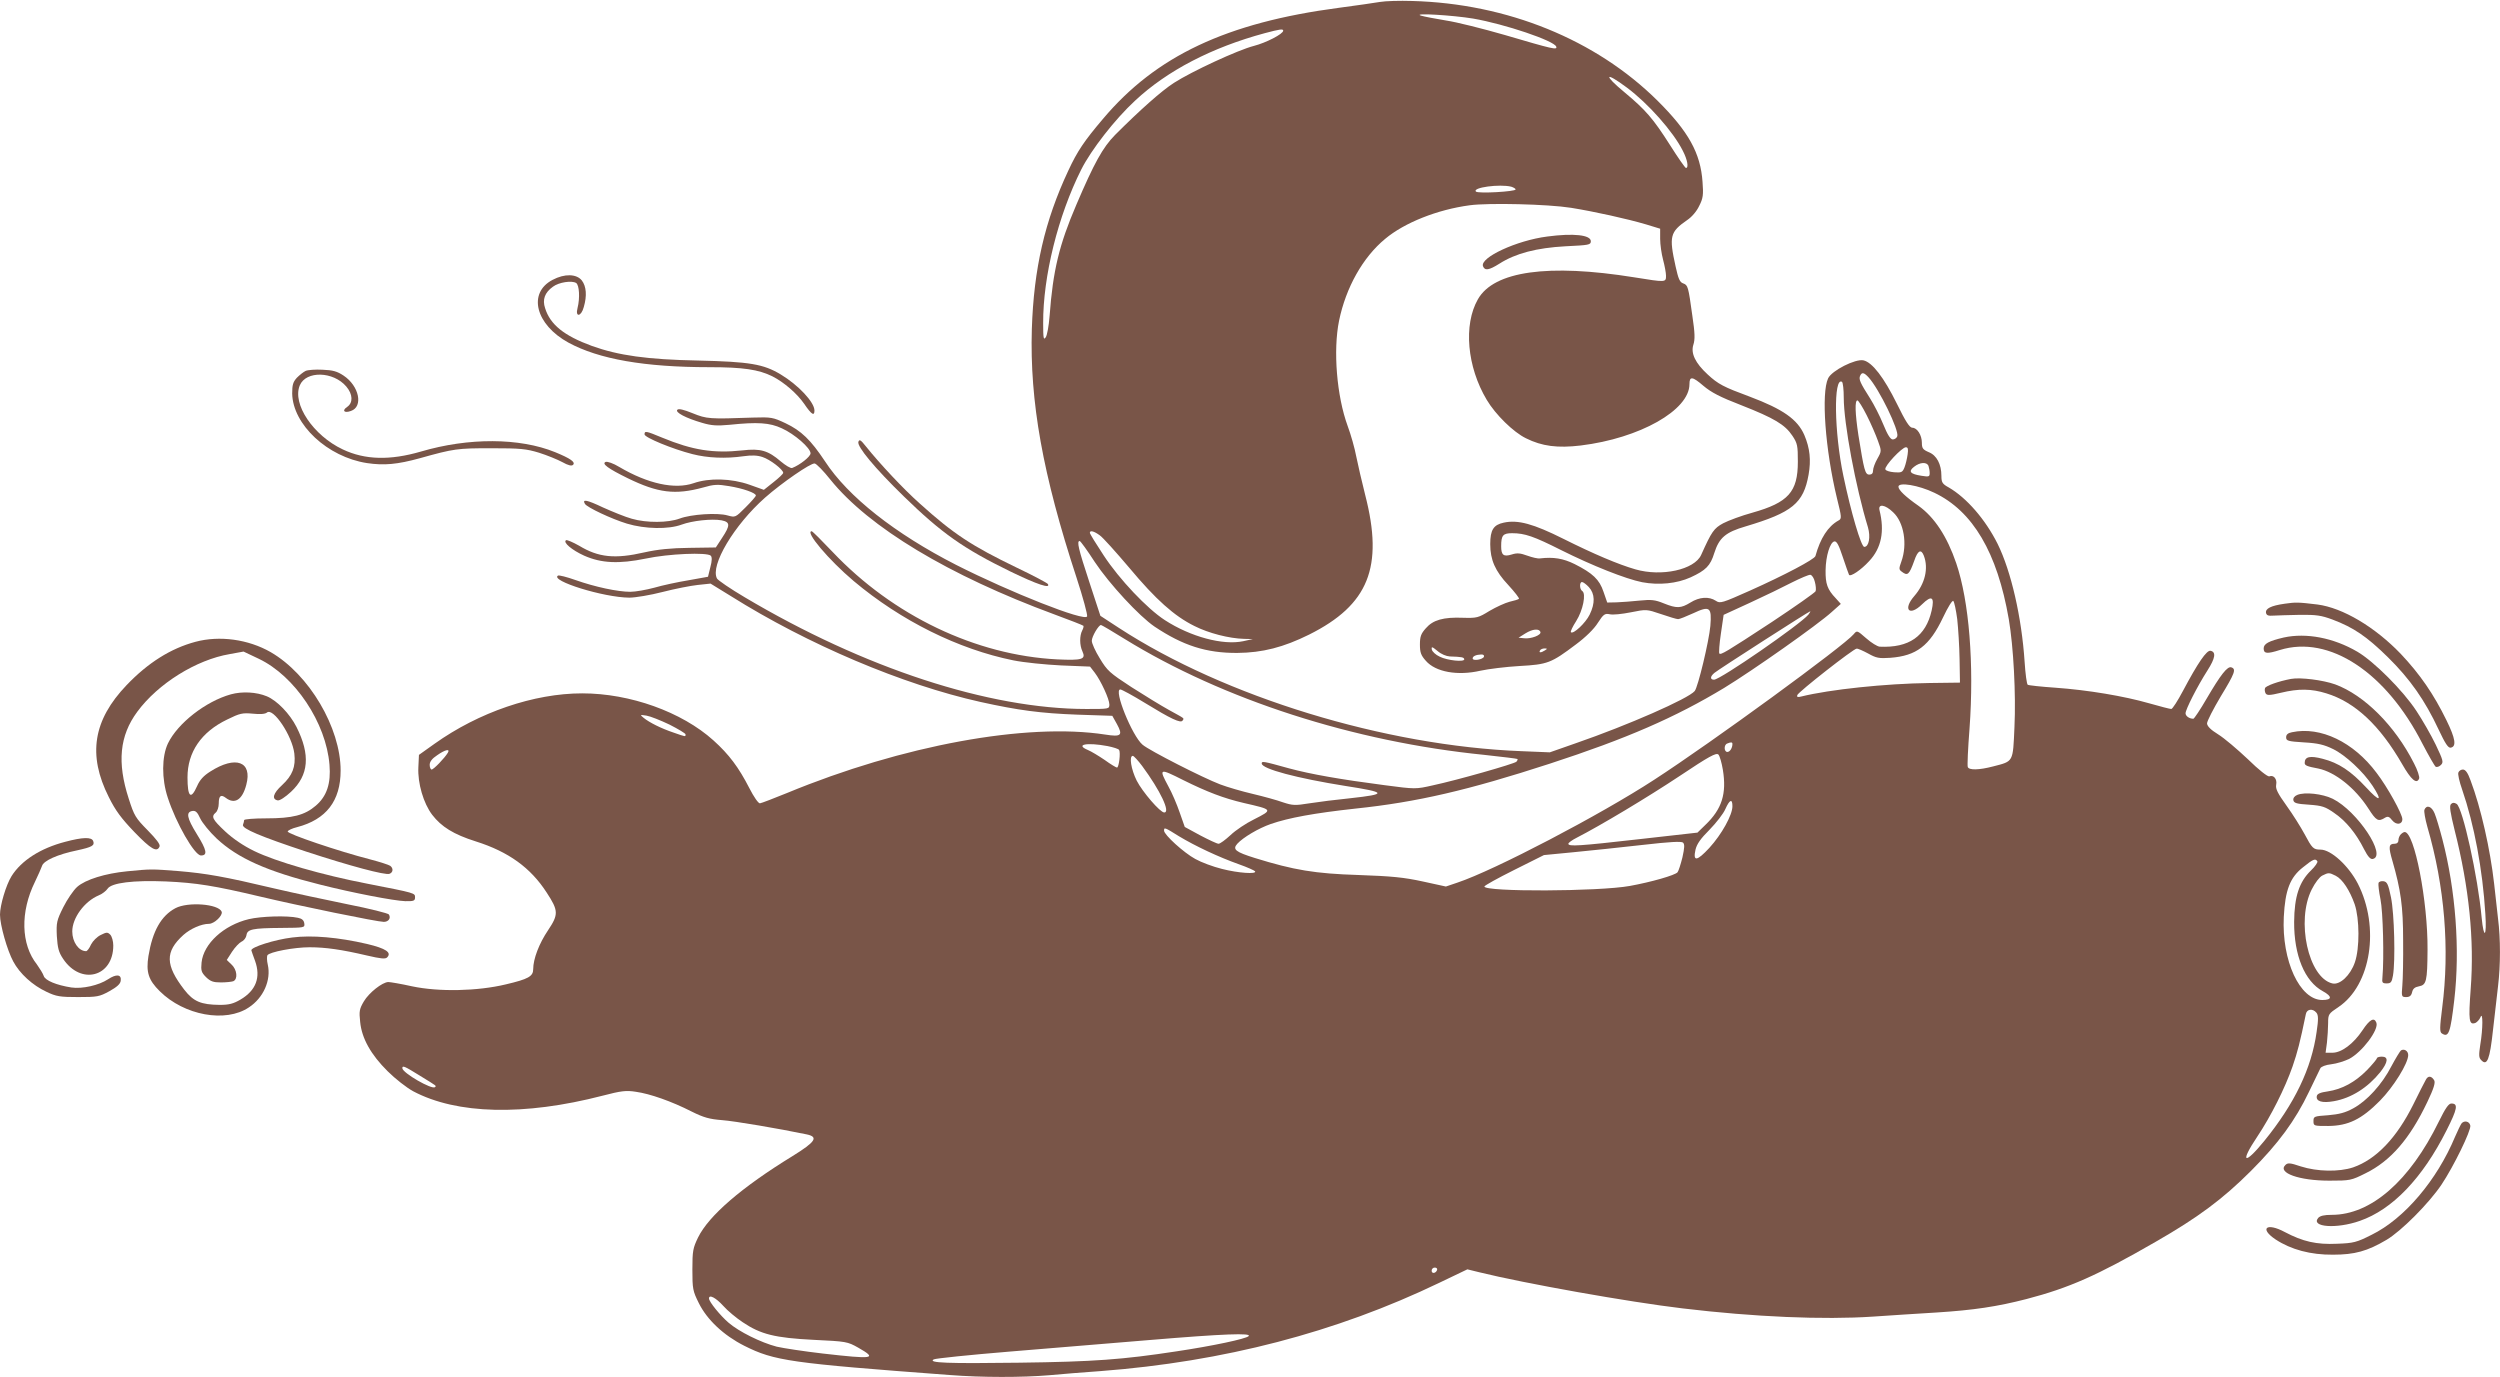 <?xml version="1.0" standalone="no"?>
<!DOCTYPE svg PUBLIC "-//W3C//DTD SVG 20010904//EN"
 "http://www.w3.org/TR/2001/REC-SVG-20010904/DTD/svg10.dtd">
<svg version="1.0" xmlns="http://www.w3.org/2000/svg"
 width="1280pt" height="705pt" viewBox="0 0 1280 705"
 preserveAspectRatio="xMidYMid meet">
<g transform="translate(0,705) scale(0.1,-0.1)"
fill="#795548" stroke="none">
<path d="M7065 7040 c-27 -5 -122 -18 -210 -30 -575 -76 -936 -246 -1208 -569
-96 -113 -131 -165 -177 -264 -121 -258 -177 -502 -187 -812 -11 -370 55 -743
229 -1273 33 -101 57 -190 54 -198 -11 -28 -393 123 -671 264 -313 160 -553
349 -671 530 -73 110 -122 157 -202 195 -64 30 -72 32 -167 29 -224 -8 -236
-7 -308 22 -47 19 -72 25 -79 18 -13 -13 44 -43 127 -67 47 -14 75 -16 140
-10 144 15 206 11 268 -18 65 -29 147 -101 147 -128 0 -17 -55 -60 -94 -75 -8
-3 -34 13 -59 34 -64 55 -103 67 -196 56 -148 -16 -255 1 -410 65 -84 35 -91
36 -91 17 0 -16 143 -75 245 -101 78 -20 170 -24 261 -11 42 6 72 5 98 -4 38
-12 106 -64 106 -81 0 -5 -22 -26 -50 -48 l-49 -39 -73 26 c-93 33 -207 36
-287 8 -96 -33 -234 -3 -380 83 -31 19 -61 29 -70 26 -22 -9 12 -34 114 -84
154 -75 242 -86 385 -47 55 16 74 17 133 7 73 -12 137 -35 137 -48 0 -5 -24
-32 -53 -61 -52 -52 -52 -52 -92 -41 -52 15 -187 6 -245 -16 -59 -22 -169 -23
-245 -1 -33 9 -99 36 -148 58 -82 39 -108 44 -92 18 11 -18 136 -77 215 -101
93 -28 213 -30 280 -5 54 20 154 31 204 22 45 -9 46 -25 3 -90 l-32 -49 -135
-2 c-95 -1 -163 -8 -230 -23 -152 -35 -236 -26 -335 34 -32 18 -62 31 -67 28
-17 -11 31 -51 93 -79 88 -39 178 -43 315 -15 117 25 314 33 333 15 7 -7 7
-26 -2 -59 l-12 -49 -100 -18 c-55 -9 -134 -26 -175 -38 -41 -11 -96 -21 -123
-21 -64 0 -181 25 -280 60 -45 16 -85 26 -90 23 -43 -26 233 -112 365 -113 31
0 108 13 170 29 62 16 143 32 180 36 l66 7 104 -64 c395 -248 879 -453 1278
-542 195 -43 308 -58 495 -65 l180 -6 24 -43 c31 -57 22 -66 -60 -53 -402 62
-1039 -55 -1629 -299 -69 -28 -131 -52 -139 -53 -8 -1 -31 32 -55 79 -54 105
-103 171 -183 243 -162 146 -427 241 -672 241 -248 0 -530 -97 -756 -258 l-80
-57 -3 -64 c-4 -81 26 -184 71 -243 47 -61 109 -100 223 -136 168 -53 281
-135 363 -262 61 -93 61 -112 7 -193 -46 -68 -76 -147 -76 -199 0 -37 -25 -51
-140 -78 -145 -35 -343 -39 -480 -10 -58 13 -113 22 -122 22 -31 -1 -99 -55
-125 -99 -23 -39 -25 -51 -19 -105 8 -84 55 -168 141 -253 38 -38 97 -84 130
-102 224 -119 568 -127 970 -23 96 25 121 28 171 20 72 -10 183 -49 285 -101
62 -31 92 -39 155 -44 66 -5 290 -43 434 -73 62 -13 46 -38 -72 -111 -261
-160 -429 -305 -484 -417 -26 -54 -29 -68 -29 -164 0 -99 2 -110 33 -172 42
-85 127 -165 232 -218 155 -78 234 -89 1051 -150 170 -13 370 -13 513 -1 61 6
179 15 261 21 629 48 1206 198 1734 452 l144 69 61 -15 c231 -57 764 -152
1041 -185 367 -44 722 -59 975 -42 91 6 237 16 325 21 189 12 310 30 461 69
218 57 361 120 661 293 216 124 343 218 488 363 140 140 227 258 297 405 28
58 54 112 58 120 4 9 28 18 56 21 27 3 68 16 91 27 66 34 154 150 140 186 -11
29 -34 17 -71 -39 -46 -69 -107 -115 -154 -115 l-35 0 7 52 c3 29 6 74 6 100
0 45 2 48 53 82 167 112 213 409 99 632 -47 91 -137 174 -191 174 -37 0 -43 7
-82 80 -19 35 -60 101 -92 145 -45 63 -57 86 -53 107 6 29 -13 52 -35 43 -8
-3 -54 33 -110 88 -53 50 -121 108 -152 127 -39 24 -56 42 -57 56 0 12 32 74
70 138 73 120 80 140 55 149 -20 8 -55 -37 -127 -160 -33 -57 -64 -103 -68
-103 -21 0 -40 14 -40 28 0 19 59 136 112 219 41 64 45 95 16 101 -20 4 -65
-62 -141 -205 -27 -51 -54 -93 -60 -93 -7 0 -57 13 -113 29 -129 37 -313 68
-481 80 -73 5 -137 12 -141 15 -5 3 -12 56 -16 118 -15 227 -69 463 -138 603
-63 126 -159 236 -250 289 -33 18 -38 26 -38 59 0 60 -24 106 -65 122 -30 13
-35 20 -35 48 0 39 -24 77 -49 77 -14 0 -35 33 -79 123 -66 134 -126 212 -171
222 -41 9 -162 -52 -181 -92 -36 -76 -15 -364 45 -613 25 -100 25 -106 8 -115
-54 -30 -93 -91 -118 -182 -5 -17 -159 -98 -333 -176 -146 -65 -155 -68 -177
-53 -35 23 -84 20 -130 -9 -49 -30 -70 -31 -137 -4 -44 18 -64 20 -123 14 -38
-4 -92 -8 -118 -9 l-48 -1 -19 55 c-21 63 -55 95 -148 142 -59 29 -108 37
-177 29 -11 -2 -40 5 -65 14 -36 13 -52 15 -80 6 -42 -13 -54 -3 -54 42 0 56
9 67 56 67 65 0 111 -16 252 -87 158 -79 329 -147 414 -164 86 -16 177 -7 248
25 78 36 101 59 121 124 25 79 58 107 161 137 238 71 296 118 322 265 13 74 7
135 -22 203 -35 80 -109 132 -279 196 -135 50 -162 64 -216 114 -63 58 -87
108 -73 152 9 27 8 60 -5 147 -21 153 -23 158 -47 167 -18 6 -25 24 -39 87
-34 154 -29 176 59 237 24 16 49 45 62 73 20 39 22 57 17 122 -10 148 -72 259
-231 417 -315 312 -769 497 -1256 510 -63 2 -137 0 -165 -5z m477 -85 c162
-28 417 -114 426 -144 6 -18 -16 -13 -264 60 -111 32 -246 66 -300 74 -55 9
-112 20 -129 25 -46 15 164 2 267 -15z m-972 -62 c0 -17 -88 -62 -150 -78 -82
-21 -319 -131 -409 -189 -64 -41 -174 -139 -302 -267 -63 -64 -107 -144 -198
-357 -88 -205 -120 -338 -137 -569 -4 -52 -13 -101 -20 -110 -11 -16 -13 -5
-13 72 -1 240 76 550 195 787 51 101 172 257 276 353 165 154 393 272 663 345
79 21 95 23 95 13z m1759 -291 c109 -81 238 -226 287 -324 24 -46 31 -88 16
-88 -4 0 -41 53 -82 118 -86 135 -124 179 -232 269 -110 91 -102 109 11 25z
m-591 -508 c12 -4 22 -10 22 -14 0 -11 -192 -22 -203 -11 -21 21 122 40 181
25z m306 -108 c118 -19 286 -56 384 -85 l72 -22 0 -52 c0 -29 7 -77 15 -107 8
-30 15 -67 15 -82 0 -34 -1 -34 -162 -8 -441 71 -719 32 -801 -112 -75 -131
-56 -346 45 -515 45 -76 137 -166 201 -197 82 -41 162 -51 280 -37 303 37 557
181 557 314 0 42 15 40 71 -8 40 -34 86 -58 195 -100 168 -66 223 -99 261
-156 26 -39 28 -51 28 -133 0 -155 -49 -209 -233 -261 -55 -15 -122 -40 -149
-54 -48 -26 -59 -42 -113 -162 -34 -76 -203 -113 -337 -74 -87 25 -212 78
-368 156 -154 77 -233 99 -306 83 -52 -11 -69 -37 -69 -110 0 -80 25 -138 93
-210 33 -36 57 -67 54 -70 -3 -3 -25 -10 -48 -15 -23 -6 -69 -27 -103 -47 -57
-35 -64 -37 -135 -35 -101 4 -154 -11 -191 -54 -25 -28 -30 -43 -30 -83 0 -40
5 -55 30 -83 50 -58 163 -78 280 -51 41 9 131 20 200 24 144 8 162 15 288 110
50 37 94 80 113 111 29 45 36 49 61 44 15 -4 63 1 108 10 80 16 80 16 154 -9
41 -14 80 -26 88 -26 7 0 42 14 77 30 85 40 96 32 88 -65 -7 -78 -63 -312 -80
-333 -32 -39 -342 -175 -608 -267 l-134 -47 -145 6 c-699 27 -1519 278 -2061
631 l-95 62 -57 174 c-56 170 -65 209 -49 209 4 0 39 -48 77 -107 75 -113 228
-278 306 -331 145 -97 265 -136 424 -135 129 1 237 29 368 94 304 152 382 345
287 714 -17 66 -37 155 -46 198 -8 43 -28 113 -44 156 -56 153 -75 387 -44
539 35 170 122 325 236 419 99 83 268 150 433 172 96 13 399 6 519 -13z m1523
-868 c54 -59 158 -273 147 -302 -3 -9 -14 -16 -23 -16 -12 0 -27 24 -49 78
-17 42 -48 102 -67 132 -51 80 -58 97 -52 114 9 22 20 20 44 -6z m-127 -104
c0 -131 61 -458 124 -664 14 -49 5 -100 -19 -100 -16 0 -68 177 -107 364 -47
223 -51 508 -7 481 5 -4 9 -40 9 -81z m118 -91 c22 -43 47 -102 57 -130 19
-52 19 -53 -3 -92 -12 -21 -22 -48 -22 -60 0 -14 -6 -21 -19 -21 -22 0 -27 22
-56 202 -17 113 -19 178 -5 178 5 0 27 -35 48 -77z m209 -200 c-3 -21 -10 -51
-16 -66 -10 -25 -15 -28 -53 -25 -23 2 -43 8 -45 15 -6 16 85 113 105 113 11
0 13 -9 9 -37z m-5516 -128 c197 -245 608 -492 1148 -691 79 -29 145 -55 148
-58 2 -2 0 -13 -6 -24 -14 -27 -14 -75 1 -107 19 -41 -1 -47 -129 -41 -417 21
-841 224 -1150 550 -55 58 -103 106 -107 106 -37 0 87 -147 215 -255 243 -204
536 -349 817 -406 54 -11 164 -22 245 -26 l148 -6 24 -31 c32 -42 75 -136 75
-163 0 -23 -2 -23 -118 -23 -499 0 -1138 209 -1749 572 -73 43 -137 87 -142
96 -36 67 88 274 246 414 86 76 234 178 254 175 9 -1 45 -38 80 -82z m5623 69
c3 -9 6 -25 6 -36 0 -19 -4 -20 -42 -14 -58 9 -69 22 -38 46 30 24 66 26 74 4z
m30 -137 c197 -94 322 -306 381 -647 24 -141 37 -383 29 -553 -8 -181 -4 -174
-109 -201 -72 -19 -124 -20 -130 -3 -3 6 1 95 9 197 24 329 -2 652 -68 846
-47 138 -112 236 -193 294 -66 46 -103 81 -103 98 0 25 103 8 184 -31z m-211
-100 c55 -51 74 -163 42 -252 -13 -36 -13 -41 2 -52 30 -23 38 -16 64 56 18
53 35 62 49 26 25 -65 6 -144 -49 -207 -60 -69 -25 -106 40 -42 49 48 65 39
49 -32 -30 -132 -116 -192 -266 -185 -12 1 -43 20 -69 43 -47 41 -47 41 -64
21 -46 -57 -725 -553 -1021 -745 -276 -180 -819 -464 -1008 -527 l-59 -20
-119 26 c-97 21 -158 27 -329 33 -222 7 -330 25 -530 87 -99 31 -116 44 -90
73 29 32 108 79 171 101 92 32 224 56 434 79 315 33 577 94 995 230 393 128
643 237 893 388 149 91 481 325 551 389 l46 41 -26 29 c-43 45 -53 74 -52 143
1 74 23 144 45 148 12 2 23 -19 43 -80 15 -46 30 -86 32 -91 7 -12 62 25 103
70 63 67 80 153 53 261 -8 34 29 29 70 -11z m-4062 -118 c16 -11 83 -86 150
-165 137 -164 231 -248 334 -299 73 -37 178 -64 255 -66 l45 -1 -50 -11 c-104
-22 -270 23 -401 108 -91 59 -233 209 -313 331 -39 59 -71 111 -71 116 0 14
21 9 51 -13z m3661 -238 c5 -18 7 -40 4 -48 -3 -7 -104 -78 -223 -157 -238
-156 -262 -170 -270 -162 -3 3 0 49 8 102 l14 96 135 62 c74 34 171 81 215
104 44 22 86 40 94 39 8 -1 19 -17 23 -36z m-1157 -27 c31 -34 33 -82 4 -141
-21 -43 -84 -102 -96 -90 -3 4 9 29 27 57 35 55 52 141 31 154 -14 9 -15 46
-1 46 6 0 22 -12 35 -26z m1886 -164 c5 -46 11 -138 12 -205 l2 -120 -155 -2
c-228 -3 -511 -33 -657 -69 -19 -5 -24 -3 -21 7 5 16 288 238 304 238 6 1 33
-11 59 -25 41 -23 55 -26 113 -22 134 10 201 61 270 206 26 55 48 90 53 85 5
-5 14 -47 20 -93z m-762 23 c-43 -51 -451 -333 -483 -333 -21 0 -21 16 2 35
20 17 484 315 490 315 3 0 -2 -7 -9 -17z m-3500 -125 c503 -310 1172 -526
1841 -593 91 -10 167 -19 169 -21 3 -2 0 -8 -5 -14 -11 -11 -306 -95 -428
-121 -88 -20 -89 -20 -248 1 -223 29 -377 56 -488 86 -133 37 -140 38 -140 25
0 -28 183 -76 428 -115 213 -33 217 -42 25 -63 -70 -7 -165 -19 -209 -26 -74
-12 -86 -11 -135 5 -30 11 -99 30 -154 43 -56 13 -131 35 -168 49 -87 33 -362
173 -397 203 -53 44 -150 283 -114 283 7 0 64 -31 126 -69 132 -81 184 -106
193 -90 8 13 15 7 -70 54 -38 21 -125 74 -192 117 -112 73 -124 84 -162 147
-23 37 -41 77 -41 90 0 22 35 81 47 81 3 0 58 -32 122 -72z m2128 36 c5 -16
-49 -36 -83 -32 l-29 3 35 22 c37 23 71 26 77 7z m-464 -125 c61 -2 72 -4 74
-14 3 -16 -87 -7 -126 13 -20 9 -38 26 -40 36 -3 17 1 16 29 -7 18 -16 45 -27
63 -28z m487 31 c-20 -13 -33 -13 -25 0 3 6 14 10 23 10 15 0 15 -2 2 -10z
m-312 -32 c-5 -15 -58 -24 -58 -9 0 11 17 19 43 20 11 1 17 -4 15 -11z m-4170
-348 c45 -23 82 -45 82 -50 0 -13 2 -13 -61 9 -63 21 -125 52 -154 76 -19 16
-19 16 15 11 19 -3 72 -24 118 -46z m5442 -99 c0 -21 -13 -41 -26 -41 -17 0
-19 36 -1 43 19 8 27 8 27 -2z m-3199 -11 c29 -6 56 -14 59 -20 8 -13 -1 -90
-11 -90 -4 0 -33 17 -63 39 -31 21 -69 44 -86 51 -67 28 -6 40 101 20z m-3378
-34 c-16 -27 -73 -86 -83 -86 -5 0 -10 11 -10 24 0 16 12 32 38 49 41 29 68
35 55 13z m6528 -87 c20 -122 -4 -201 -90 -283 l-40 -39 -293 -33 c-316 -36
-368 -39 -368 -24 0 5 19 19 43 31 121 62 363 207 527 316 151 101 187 120
198 110 7 -7 17 -42 23 -78z m-2973 19 c93 -126 146 -238 113 -238 -21 0 -112
106 -141 163 -29 58 -40 127 -20 127 5 0 27 -24 48 -52z m210 -72 c123 -61
207 -93 309 -117 152 -35 152 -34 52 -85 -39 -19 -93 -55 -119 -80 -26 -24
-53 -44 -61 -44 -8 0 -50 20 -94 43 l-79 43 -26 74 c-14 41 -40 102 -58 134
-50 93 -47 94 76 32z m2812 -134 c0 -45 -55 -144 -118 -213 -64 -69 -85 -72
-71 -9 7 29 26 56 72 102 34 35 71 82 81 106 22 49 36 54 36 14z m-2833 -154
c83 -50 202 -106 306 -143 43 -15 80 -32 83 -36 10 -16 -87 -9 -169 12 -45 11
-107 34 -137 51 -59 32 -160 124 -160 145 0 18 2 18 77 -29z m2577 -108 c-9
-36 -20 -70 -25 -76 -12 -15 -134 -50 -244 -70 -160 -29 -745 -31 -745 -3 0 5
69 43 153 85 l152 76 155 15 c85 8 243 25 350 37 139 16 198 19 207 12 9 -9 8
-26 -3 -76z m3251 -20 c3 -5 -12 -27 -33 -47 -60 -58 -85 -134 -86 -263 -1
-171 54 -305 147 -355 49 -27 48 -45 -3 -45 -115 0 -208 201 -197 425 7 138
32 203 99 255 52 42 63 46 73 30z m94 -74 c35 -18 72 -75 97 -146 25 -74 26
-225 1 -297 -23 -67 -77 -118 -116 -108 -122 30 -186 320 -105 481 17 34 40
64 54 71 32 16 35 16 69 -1z m-99 -701 c10 -12 11 -33 1 -99 -26 -186 -112
-366 -269 -559 -102 -125 -125 -111 -35 23 70 105 142 248 181 360 25 73 38
122 68 268 5 26 35 30 54 7z m-9711 -322 c91 -56 86 -52 78 -59 -14 -15 -167
73 -167 97 0 15 10 11 89 -38z m5209 -995 c-6 -18 -28 -21 -28 -4 0 9 7 16 16
16 9 0 14 -5 12 -12z m-3655 -184 c22 -25 68 -63 100 -84 92 -62 165 -80 363
-90 167 -8 173 -9 228 -40 100 -57 81 -60 -182 -30 -95 11 -200 27 -235 35
-81 21 -194 77 -247 123 -42 36 -100 107 -100 124 0 22 35 4 73 -38z m2690
-155 c-14 -14 -183 -50 -370 -78 -275 -42 -421 -53 -805 -58 -368 -5 -470 -1
-437 17 9 5 184 23 390 40 206 17 527 44 714 59 383 32 525 37 508 20z"/>
<path d="M7922 5839 c-157 -20 -346 -108 -329 -152 9 -24 30 -21 84 13 83 53
191 81 338 89 121 6 130 7 130 26 0 32 -88 42 -223 24z"/>
<path d="M2829 5617 c-128 -67 -87 -229 81 -321 156 -85 391 -126 722 -126
173 0 252 -12 323 -47 59 -30 126 -88 162 -140 38 -56 53 -65 53 -35 0 43 -83
131 -173 185 -88 53 -159 65 -422 71 -261 5 -409 26 -545 75 -142 52 -213 109
-239 193 -15 44 -2 80 40 110 30 23 97 33 119 19 16 -11 20 -77 7 -128 -13
-49 19 -45 32 5 17 58 13 106 -10 136 -27 34 -88 36 -150 3z"/>
<path d="M1565 5151 c-11 -5 -31 -21 -45 -35 -20 -22 -24 -37 -24 -81 3 -159
181 -325 383 -356 87 -13 155 -7 271 25 175 49 192 51 365 51 150 0 179 -3
245 -23 41 -13 95 -35 119 -48 30 -17 48 -21 55 -14 14 14 -14 33 -92 65 -182
74 -443 75 -687 3 -158 -46 -286 -43 -400 11 -151 71 -260 233 -220 328 32 76
172 72 238 -6 34 -40 35 -83 5 -104 -29 -19 -16 -34 19 -21 64 22 42 128 -38
181 -33 22 -55 28 -108 30 -36 2 -75 -1 -86 -6z"/>
<path d="M4395 4788 c-9 -23 85 -136 232 -279 193 -188 306 -268 546 -385 138
-67 208 -90 192 -64 -3 5 -74 43 -158 83 -232 112 -325 173 -499 330 -82 73
-202 201 -275 292 -26 33 -33 37 -38 23z"/>
<path d="M11698 3959 c-71 -10 -100 -25 -96 -47 3 -13 12 -16 38 -14 19 1 80
3 135 4 85 1 110 -3 167 -24 109 -41 176 -87 284 -193 113 -111 190 -221 260
-371 34 -72 49 -95 62 -92 30 6 24 46 -22 140 -66 135 -136 236 -233 339 -133
139 -298 237 -428 254 -99 12 -111 12 -167 4z"/>
<path d="M11693 3786 c-77 -18 -103 -32 -103 -56 0 -27 17 -29 83 -8 252 78
543 -113 730 -480 32 -61 62 -114 68 -118 6 -3 18 1 26 9 15 14 12 24 -26 104
-23 48 -68 126 -99 173 -69 105 -217 253 -302 303 -123 72 -262 98 -377 73z"/>
<path d="M1001 3764 c-127 -34 -243 -107 -353 -222 -171 -179 -200 -357 -91
-573 34 -69 64 -109 131 -179 85 -88 116 -106 129 -74 4 11 -16 37 -61 83 -62
63 -69 74 -97 162 -60 185 -47 322 44 445 106 144 302 266 473 295 l71 13 78
-37 c185 -88 345 -328 362 -543 8 -96 -14 -161 -70 -209 -57 -49 -119 -65
-254 -65 -62 0 -113 -4 -113 -9 0 -5 -3 -16 -6 -24 -7 -19 90 -60 326 -138
220 -72 402 -121 424 -113 19 7 21 28 4 41 -7 5 -53 20 -103 33 -160 41 -426
131 -422 143 2 6 23 16 48 22 149 39 223 134 223 290 0 219 -161 492 -358 606
-115 66 -262 86 -385 53z"/>
<path d="M11730 3574 c-64 -12 -128 -35 -133 -47 -3 -8 -1 -20 3 -27 7 -11 20
-11 78 3 91 22 156 21 233 -3 147 -45 274 -164 389 -364 45 -79 74 -103 86
-72 3 8 -8 43 -26 77 -98 194 -255 350 -404 405 -62 22 -178 37 -226 28z"/>
<path d="M1182 3495 c-129 -36 -272 -148 -322 -251 -32 -67 -33 -182 -1 -278
42 -130 137 -296 170 -296 35 0 30 27 -21 109 -52 84 -57 114 -22 119 16 2 25
-7 39 -38 10 -22 48 -69 84 -103 108 -101 257 -168 529 -236 170 -43 379 -83
437 -85 43 -1 50 2 50 19 0 23 3 22 -242 70 -234 45 -471 114 -580 167 -56 27
-109 63 -150 101 -66 62 -73 76 -48 97 8 7 15 27 15 46 0 40 11 48 36 29 46
-35 85 -10 105 67 32 119 -54 151 -184 68 -35 -22 -54 -43 -68 -75 -32 -72
-49 -56 -49 45 0 129 70 232 203 296 65 32 78 35 131 30 38 -4 64 -2 73 6 32
26 129 -119 140 -210 8 -68 -10 -113 -63 -162 -46 -42 -54 -72 -22 -78 10 -2
39 17 68 44 91 85 100 189 28 332 -34 67 -99 135 -152 157 -53 22 -126 26
-184 10z"/>
<path d="M11735 3301 c-21 -4 -30 -12 -30 -26 0 -18 9 -21 91 -26 72 -4 104
-12 149 -34 64 -31 155 -116 203 -189 52 -80 37 -84 -33 -8 -79 85 -141 126
-223 147 -65 17 -92 11 -92 -21 0 -13 11 -18 70 -29 86 -18 189 -100 257 -206
39 -61 50 -67 82 -47 17 10 23 8 39 -12 21 -26 52 -22 52 6 0 26 -76 164 -132
237 -118 158 -287 239 -433 208z"/>
<path d="M12587 3095 c-4 -8 5 -47 19 -87 62 -180 105 -410 119 -637 8 -118
-8 -134 -19 -19 -19 209 -97 562 -128 582 -13 8 -21 7 -29 -1 -9 -9 -4 -42 19
-135 74 -291 101 -562 82 -811 -12 -163 -9 -187 25 -174 8 4 20 17 25 29 13
33 13 -59 -1 -141 -8 -54 -8 -67 6 -80 29 -30 43 5 59 154 9 77 21 179 26 226
13 108 13 243 0 345 -5 43 -14 124 -20 179 -20 177 -68 390 -121 530 -14 39
-26 55 -39 55 -10 0 -20 -7 -23 -15z"/>
<path d="M11762 2980 c-15 -6 -22 -17 -20 -27 3 -15 17 -19 80 -23 68 -5 83
-10 130 -43 59 -40 112 -105 152 -185 19 -37 32 -52 44 -50 75 14 -78 245
-204 308 -53 26 -144 36 -182 20z"/>
<path d="M12413 2904 c-3 -8 4 -48 15 -87 89 -306 115 -626 76 -927 -13 -102
-13 -124 -2 -131 35 -23 44 1 64 172 30 257 7 561 -61 822 -14 54 -32 114 -40
133 -15 36 -41 45 -52 18z"/>
<path d="M12292 2778 c-7 -7 -12 -20 -12 -30 0 -11 -7 -18 -19 -18 -31 0 -33
-15 -12 -87 43 -149 55 -233 55 -408 1 -93 -1 -197 -4 -230 -5 -58 -4 -60 20
-60 17 0 26 7 30 25 4 18 14 26 35 30 38 7 43 25 44 187 2 247 -67 603 -117
603 -5 0 -13 -5 -20 -12z"/>
<path d="M334 2740 c-127 -33 -225 -96 -275 -176 -28 -45 -59 -149 -59 -197 0
-53 37 -183 68 -240 33 -62 99 -122 170 -155 50 -24 69 -27 162 -27 98 0 109
2 160 30 38 21 56 37 58 53 5 33 -21 37 -65 8 -47 -31 -132 -50 -187 -42 -77
12 -135 36 -142 59 -4 12 -20 38 -35 59 -82 103 -86 269 -10 423 16 33 32 70
36 81 7 27 81 60 179 80 78 17 92 25 83 48 -8 21 -53 20 -143 -4z"/>
<path d="M651 2589 c-112 -11 -213 -42 -256 -80 -19 -17 -51 -64 -71 -104 -34
-68 -36 -79 -33 -148 4 -60 9 -82 32 -116 91 -137 257 -93 257 68 0 22 -7 46
-15 55 -14 14 -19 14 -49 -1 -19 -9 -40 -30 -50 -49 -8 -19 -20 -34 -25 -34
-38 0 -71 47 -71 101 0 69 62 154 136 185 17 7 37 22 45 34 20 30 131 44 299
37 155 -7 248 -22 480 -77 202 -48 603 -130 635 -130 24 0 38 19 26 38 -4 6
-99 30 -211 52 -113 23 -281 59 -375 81 -257 61 -349 77 -490 89 -140 11 -142
11 -264 -1z"/>
<path d="M12178 2529 c-2 -7 2 -44 10 -83 13 -63 19 -302 10 -401 -3 -26 0
-30 22 -30 21 0 26 6 32 40 13 76 7 316 -10 400 -14 68 -20 80 -38 83 -12 2
-24 -2 -26 -9z"/>
<path d="M898 2400 c-73 -39 -117 -117 -138 -245 -13 -82 0 -123 58 -180 125
-124 337 -163 456 -83 75 49 115 140 97 219 -5 21 -5 42 -2 48 11 17 137 41
216 41 82 0 165 -12 293 -42 73 -17 95 -19 104 -10 25 25 -6 46 -103 69 -146
34 -283 46 -383 33 -90 -11 -213 -50 -209 -66 1 -5 10 -29 19 -54 30 -84 5
-151 -75 -198 -36 -21 -58 -27 -106 -27 -96 1 -134 17 -181 77 -98 127 -100
195 -5 281 36 32 92 57 131 57 27 0 72 43 65 62 -16 40 -173 52 -237 18z"/>
<path d="M1274 2344 c-129 -31 -232 -126 -242 -222 -4 -41 -1 -51 23 -75 23
-22 37 -27 76 -27 26 0 54 3 63 6 25 10 20 60 -9 86 l-24 23 27 42 c15 23 37
46 49 52 12 5 23 20 25 33 4 30 30 36 176 37 122 1 123 1 120 23 -2 16 -12 25
-33 29 -54 12 -188 8 -251 -7z"/>
<path d="M12293 1672 c-5 -4 -27 -40 -49 -81 -47 -92 -125 -178 -196 -216 -40
-22 -71 -30 -128 -35 -72 -5 -75 -6 -75 -30 0 -25 2 -25 76 -25 102 1 170 34
264 129 70 71 145 192 145 234 0 21 -20 34 -37 24z"/>
<path d="M12170 1632 c0 -4 -23 -32 -51 -61 -61 -62 -128 -98 -201 -109 -37
-5 -54 -12 -56 -24 -5 -27 27 -37 88 -26 89 16 173 69 238 150 39 50 42 78 7
78 -14 0 -25 -4 -25 -8z"/>
<path d="M12421 1523 c-6 -10 -35 -67 -65 -128 -85 -171 -190 -281 -308 -322
-72 -24 -184 -22 -268 5 -56 19 -67 19 -79 7 -41 -40 71 -80 225 -80 107 0
112 1 186 38 128 63 226 176 316 365 33 69 42 99 35 111 -14 23 -31 24 -42 4z"/>
<path d="M12487 1308 c-149 -305 -348 -478 -548 -478 -40 0 -60 -5 -70 -16
-39 -47 94 -57 213 -15 167 58 321 218 445 465 55 109 60 136 24 136 -14 0
-30 -23 -64 -92z"/>
<path d="M12603 1298 c-5 -7 -20 -38 -33 -68 -93 -223 -260 -420 -427 -502
-77 -39 -93 -43 -177 -46 -106 -5 -175 11 -268 60 -93 50 -132 19 -47 -38 79
-52 179 -79 294 -78 111 0 176 18 274 76 76 45 217 187 281 282 63 94 153 279
148 303 -4 22 -31 28 -45 11z"/>
</g>
</svg>
